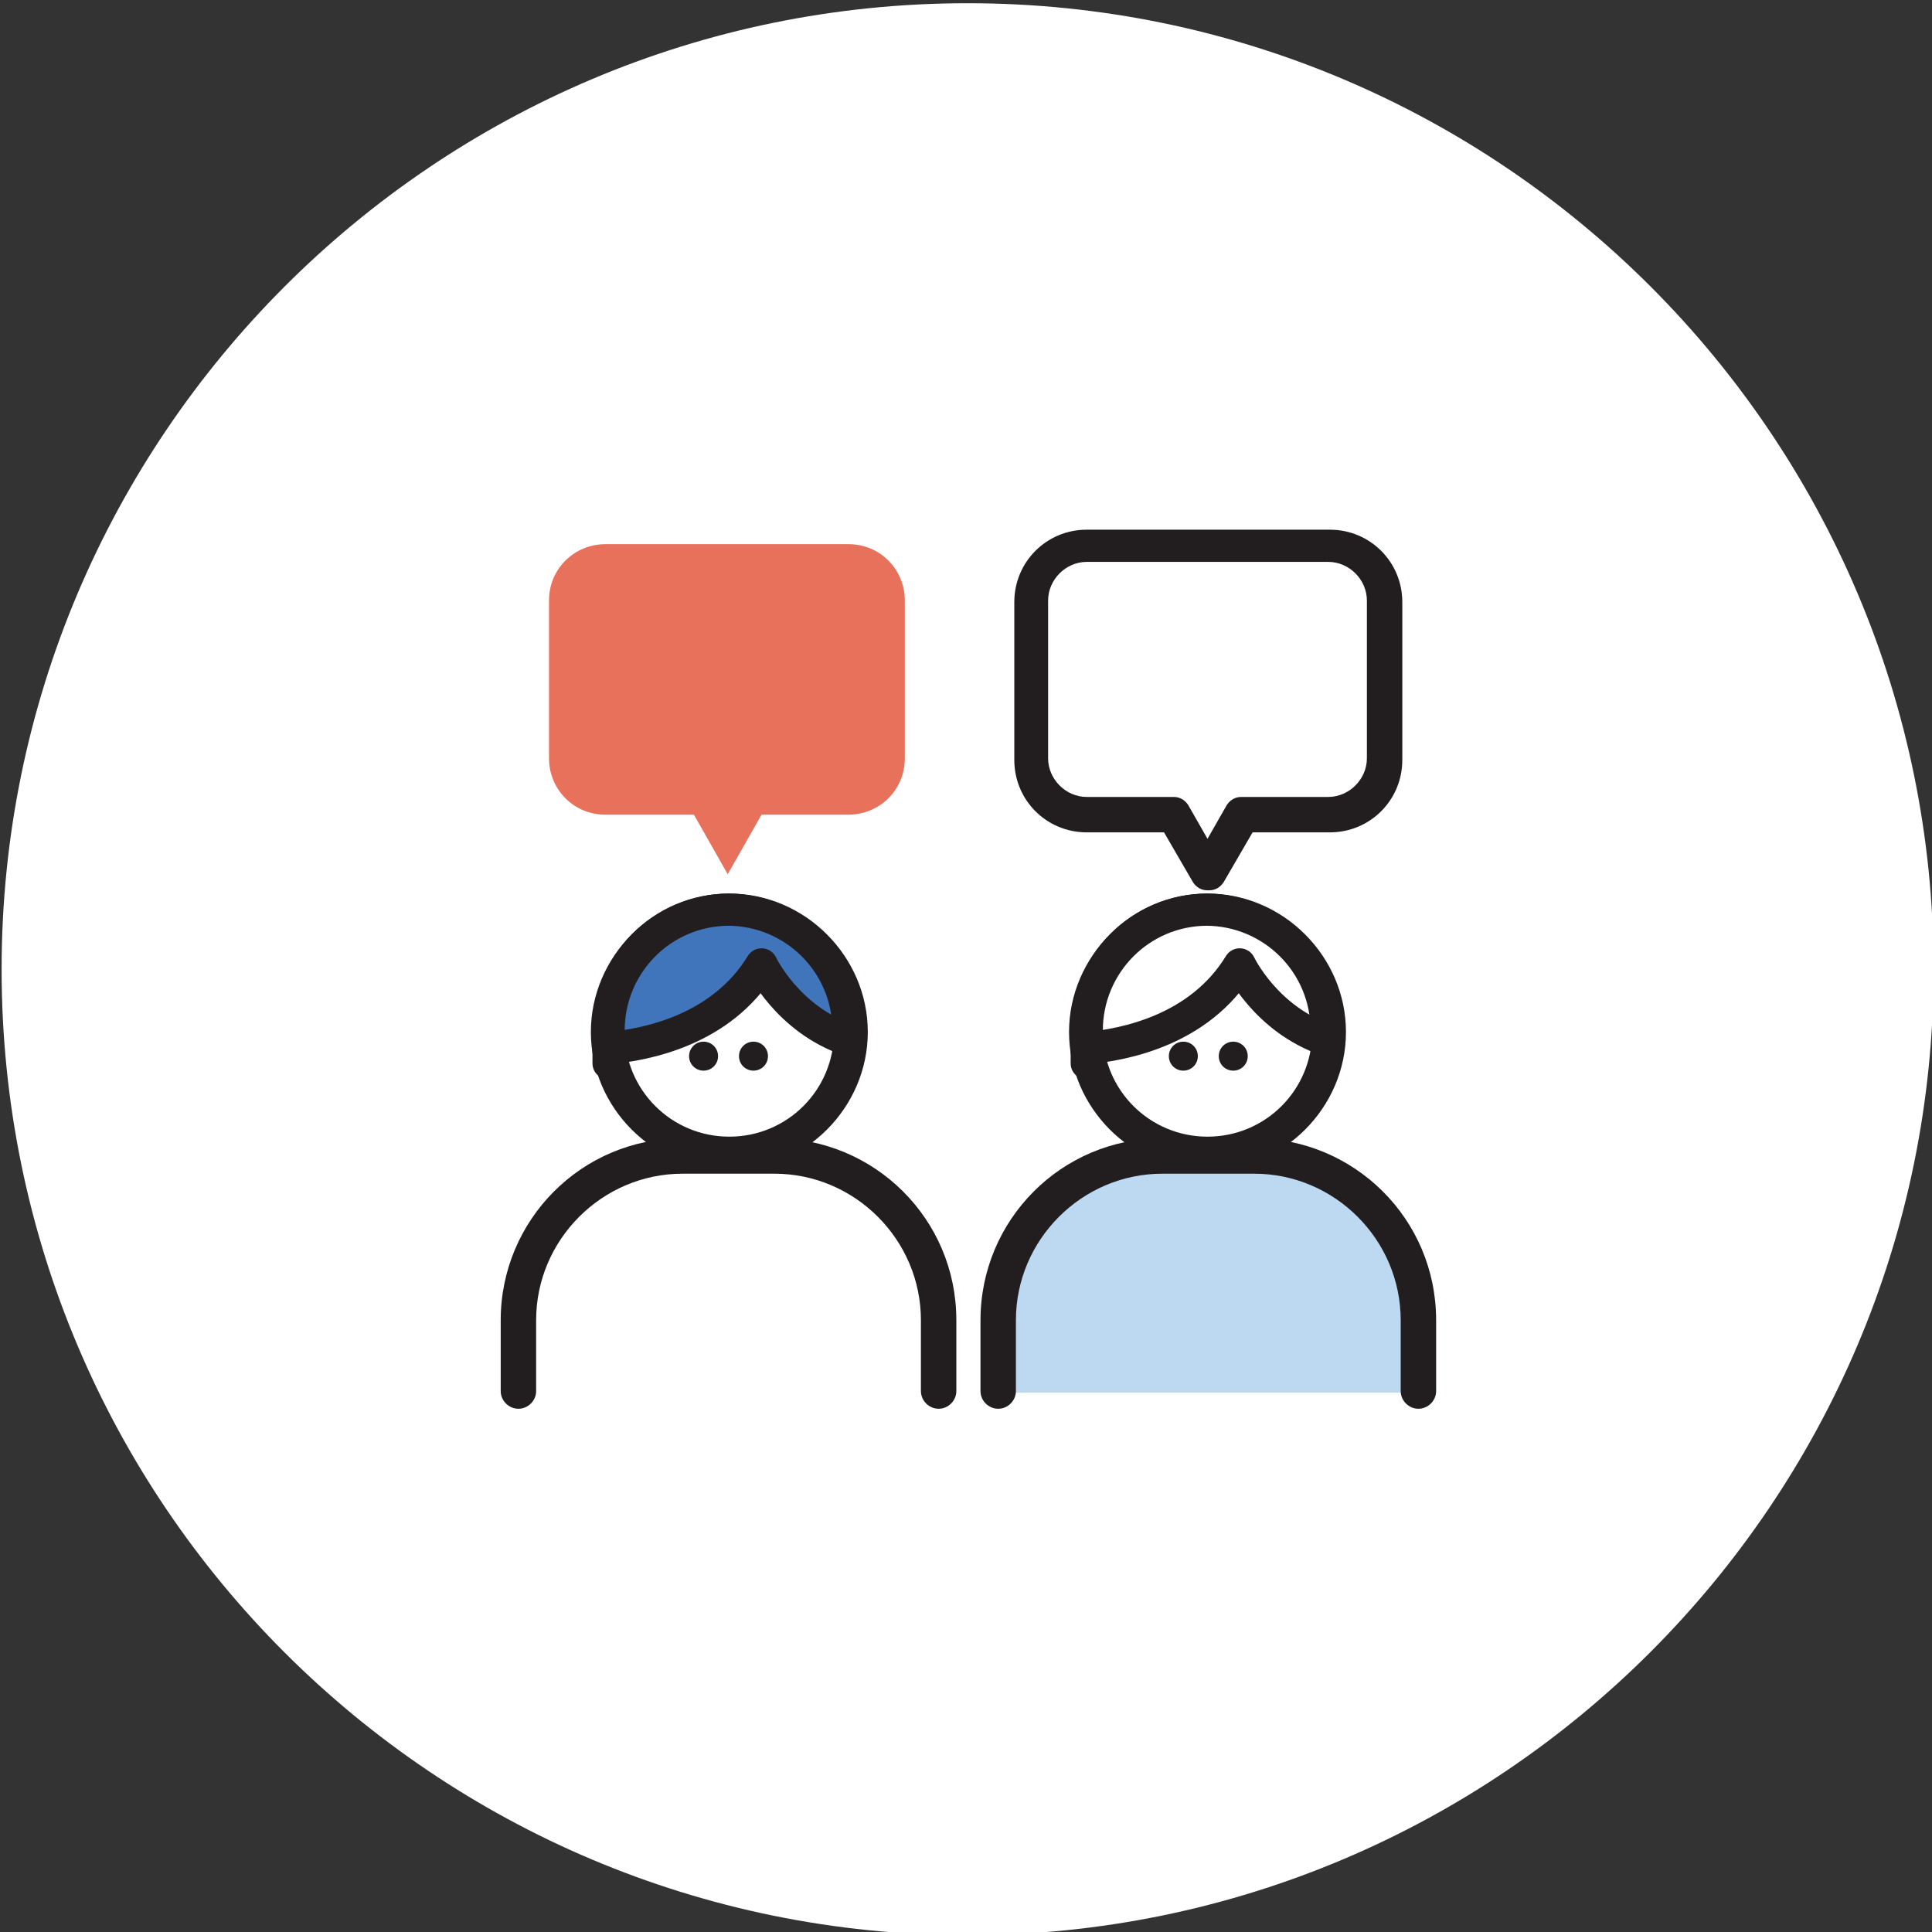 <?xml version="1.0" encoding="UTF-8"?>
<svg xmlns="http://www.w3.org/2000/svg" version="1.1" viewBox="0 0 120 120">
  <rect x="0" y="0" width="120" height="120" fill="#333333" stroke="none"/>
  <defs>
    <style>
      .cls-1, .cls-2 {
        isolation: isolate;
      }

      .cls-3, .cls-4 {
        fill: #fff;
      }

      .cls-2 {
        fill: #e7715b;
        mix-blend-mode: multiply;
      }

      .cls-5 {
        fill: #bdd8f1;
        stroke: #211d1e;
        stroke-width: 1.5px;
      }

      .cls-5, .cls-6, .cls-4 {
        stroke-linecap: round;
        stroke-linejoin: round;
      }

      .cls-6 {
        fill: #4075bb;
      }

      .cls-6, .cls-4 {
        stroke: #221e1f;
        stroke-width: 2px;
      }

      .cls-7 {
        fill: #221e1f;
      }
    </style>
  </defs>
  <!-- Generator: Adobe Illustrator 28.7.0, SVG Export Plug-In . SVG Version: 1.2.0 Build 136)  -->
  <g>
    <g id="_레이어_1" data-name="레이어_1">
      <path class="cls-3" d="M60.1.2h0c33.1,0,60,26.9,60,60h0c0,33.1-26.9,60-60,60h0C27,120.2.1,93.4.1,60.2H.1C.1,27.1,27,.2,60.1.2Z"/>
      <g class="cls-1">
        <g id="_레이어_1-2" data-name="_레이어_1">
          <g>
            <path class="cls-3" d="M32.2,86.5v-4.4c0-5.6,4.6-10.2,10.2-10.2h5.7c5.6,0,10.2,4.6,10.2,10.2v4.4"/>
            <path class="cls-7" d="M58.3,87.5c-.6,0-1.1-.5-1.1-1.1v-4.4c0-5-4.1-9.1-9.1-9.1h-5.7c-5,0-9.1,4.1-9.1,9.1v4.4c0,.6-.5,1.1-1.1,1.1s-1.1-.5-1.1-1.1v-4.4c0-6.2,5-11.3,11.3-11.3h5.7c6.2,0,11.3,5,11.3,11.3v4.4c0,.6-.5,1.1-1.1,1.1Z"/>
            <path class="cls-3" d="M52.8,64.1c0-4.2-3.4-7.5-7.5-7.5s-7.5,3.4-7.5,7.5,3.4,7.5,7.5,7.5,7.5-3.4,7.5-7.5Z"/>
            <path class="cls-7" d="M45.3,72.7c-4.7,0-8.6-3.9-8.6-8.6s3.9-8.6,8.6-8.6,8.6,3.9,8.6,8.6-3.9,8.6-8.6,8.6ZM45.3,57.6c-3.6,0-6.5,2.9-6.5,6.5s2.9,6.5,6.5,6.5,6.5-2.9,6.5-6.5-2.9-6.5-6.5-6.5Z"/>
            <path class="cls-6" d="M45.3,56.5c-4.2,0-7.5,3.4-7.5,7.5s0,.7,0,1.1c2.3-.2,7-1.1,9.5-5.2,0,0,1.6,3.4,5.4,4.7,0-.2,0-.4,0-.6,0-4.2-3.4-7.5-7.5-7.5Z"/>
            <g>
              <path class="cls-7" d="M44.6,65.6c0-.5-.4-.9-.9-.9s-.9.4-.9.9.4.9.9.9.9-.4.9-.9Z"/>
              <path class="cls-7" d="M47.7,65.6c0-.5-.4-.9-.9-.9s-.9.4-.9.9.4.9.9.9.9-.4.9-.9Z"/>
            </g>
            <path class="cls-2" d="M37.7,50.6h5.4l2.1,3.7,2.1-3.7h5.4c1.9,0,3.5-1.5,3.5-3.5v-9.8c0-1.9-1.5-3.5-3.5-3.5h-15.1c-1.9,0-3.5,1.5-3.5,3.5v9.8c0,1.9,1.5,3.5,3.5,3.5h0Z"/>
            <path class="cls-5" d="M62,86.5v-4.4c0-5.6,4.6-10.2,10.2-10.2h5.7c5.6,0,10.2,4.6,10.2,10.2v4.4"/>
            <path class="cls-7" d="M88.1,87.5c-.6,0-1.1-.5-1.1-1.1v-4.4c0-5-4.1-9.1-9.1-9.1h-5.7c-5,0-9.1,4.1-9.1,9.1v4.4c0,.6-.5,1.1-1.1,1.1s-1.1-.5-1.1-1.1v-4.4c0-6.2,5-11.3,11.3-11.3h5.7c6.2,0,11.3,5,11.3,11.3v4.4c0,.6-.5,1.1-1.1,1.1h0Z"/>
            <path class="cls-3" d="M82.6,64.1c0-4.2-3.4-7.5-7.5-7.5s-7.5,3.4-7.5,7.5,3.4,7.5,7.5,7.5,7.5-3.4,7.5-7.5h0Z"/>
            <path class="cls-7" d="M75,72.7c-4.7,0-8.6-3.9-8.6-8.6s3.9-8.6,8.6-8.6,8.6,3.9,8.6,8.6-3.9,8.6-8.6,8.6ZM75,57.6c-3.6,0-6.5,2.9-6.5,6.5s2.9,6.5,6.5,6.5,6.5-2.9,6.5-6.5-2.9-6.5-6.5-6.5Z"/>
            <path class="cls-4" d="M75,56.5c-4.2,0-7.5,3.4-7.5,7.5s0,.7,0,1.1c2.3-.2,7-1.1,9.5-5.2,0,0,1.6,3.4,5.4,4.7,0-.2,0-.4,0-.6,0-4.2-3.4-7.5-7.5-7.5h0Z"/>
            <g>
              <path class="cls-7" d="M74.4,65.6c0-.5-.4-.9-.9-.9s-.9.4-.9.9.4.9.9.9.9-.4.9-.9Z"/>
              <path class="cls-7" d="M77.5,65.6c0-.5-.4-.9-.9-.9s-.9.4-.9.9.4.9.9.9.9-.4.9-.9Z"/>
            </g>
            <path class="cls-3" d="M67.5,50.6h5.4l2.1,3.7,2.1-3.7h5.4c1.9,0,3.5-1.5,3.5-3.5v-9.8c0-1.9-1.5-3.5-3.5-3.5h-15.1c-1.9,0-3.5,1.5-3.5,3.5v9.8c0,1.9,1.5,3.5,3.5,3.5h0Z"/>
            <path class="cls-7" d="M75,55.3c-.4,0-.7-.2-.9-.5l-1.8-3.1h-4.8c-2.5,0-4.5-2-4.5-4.5v-9.8c0-2.5,2-4.5,4.5-4.5h15.1c2.5,0,4.5,2,4.5,4.5v9.8c0,2.5-2,4.5-4.5,4.5h-4.8l-1.8,3.1c-.2.3-.5.5-.9.5h0ZM67.5,34.9c-1.3,0-2.4,1.1-2.4,2.4v9.8c0,1.3,1.1,2.4,2.4,2.4h5.4c.4,0,.7.2.9.5l1.2,2.1,1.2-2.1c.2-.3.5-.5.9-.5h5.4c1.3,0,2.4-1.1,2.4-2.4v-9.8c0-1.3-1.1-2.4-2.4-2.4h-15.1Z"/>
          </g>
        </g>
      </g>
    </g>
  </g>
</svg>